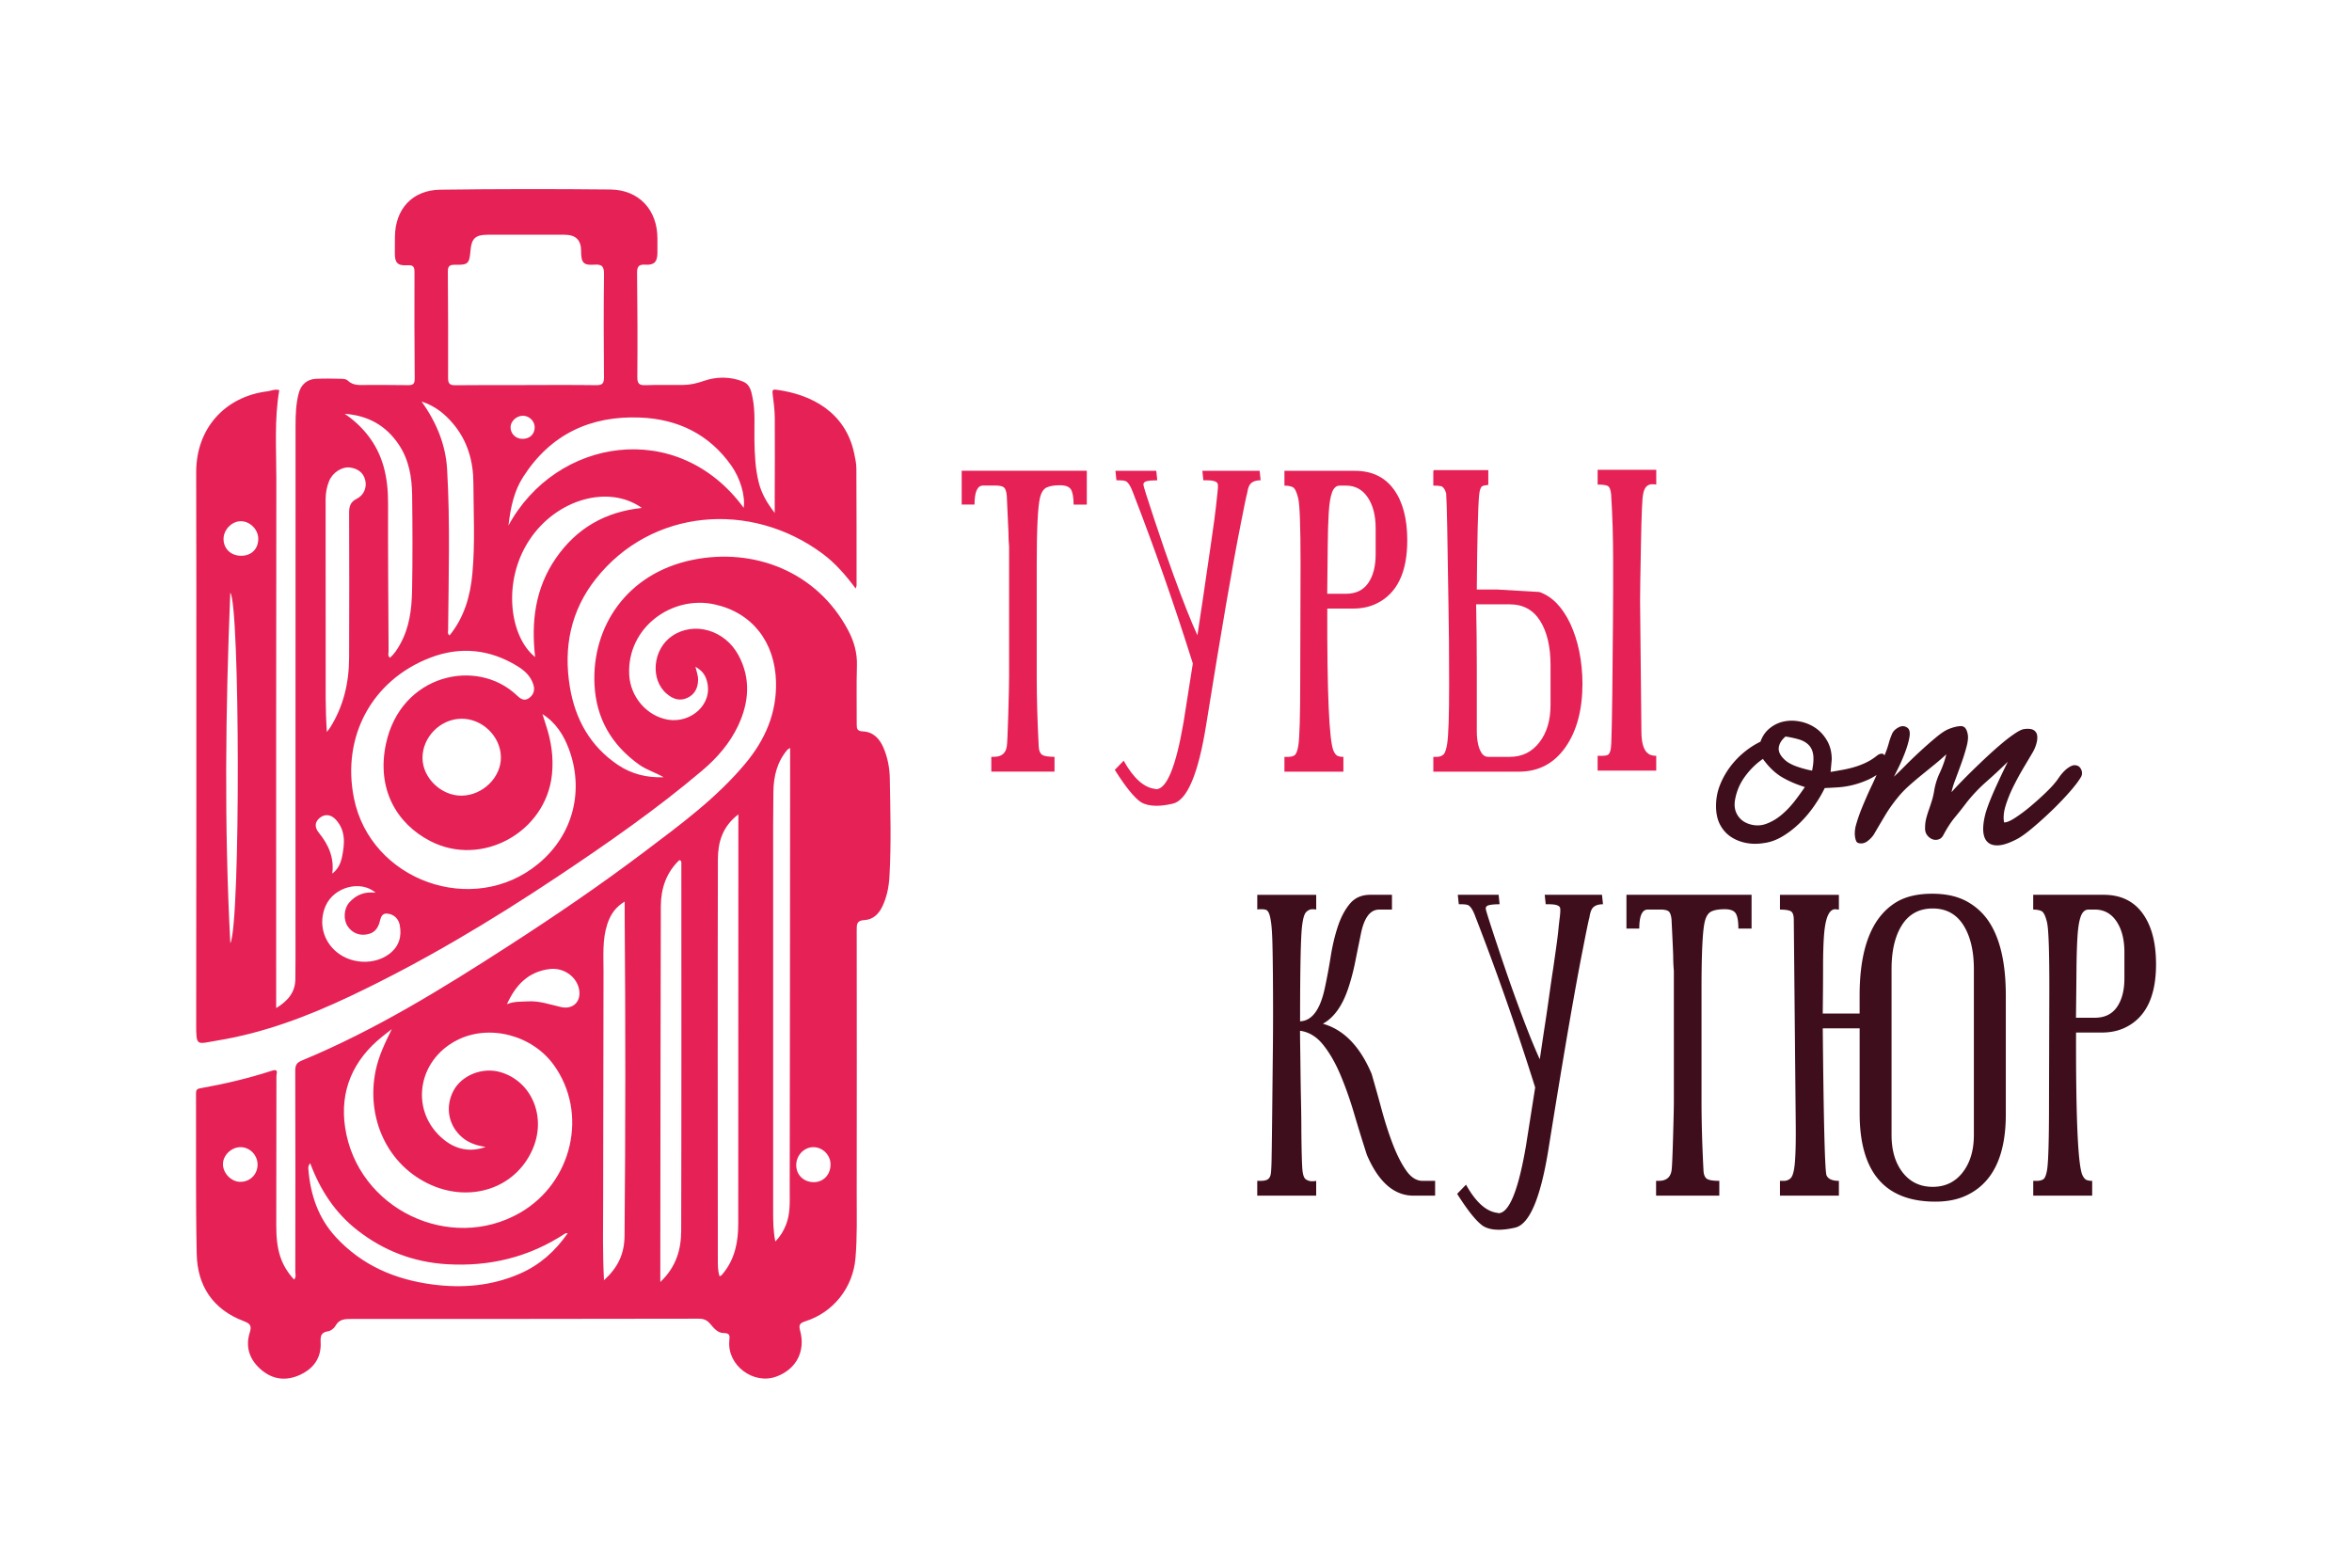 <svg xmlns="http://www.w3.org/2000/svg" xml:space="preserve" id="Слой_1" x="0" y="0" style="enable-background:new 0 0 850.39 566.93" version="1.1" viewBox="0 0 850.39 566.93"><style>.st0{fill:#e62155}.st1{fill:#3f0e1c}</style><switch><g><path d="M392.93 182.49h-4.76c0-2.63-.32-4.46-.95-5.48-.63-1.02-1.96-1.53-3.99-1.53-2.02 0-3.59.26-4.7.76-1.19.51-2.02 1.74-2.5 3.7-.79 3.14-1.19 11.3-1.19 24.46v40.38c0 7.64.24 16.05.72 25.22.08 1.44.48 2.42 1.19 2.93.72.51 2.22.76 4.52.76v5.35h-22.85v-5.35h.95c2.7 0 4.24-1.23 4.64-3.7.16-.85.34-4.71.54-11.59s.3-11.42.3-13.63v-47.01c-.16-1.78-.24-3.61-.24-5.48-.08-2.29-.28-6.67-.6-13.12-.16-1.53-.52-2.51-1.07-2.93-.56-.42-1.55-.64-2.98-.64h-4.52c-2.06 0-3.09 2.29-3.09 6.88h-4.64v-12.23h45.24v12.25zM431.28 239.95c-6.67-21.23-13.89-41.87-21.67-61.92-.87-2.38-1.79-3.74-2.74-4.08-.48-.17-1.27-.26-2.38-.26h-.83l-.36-3.44h14.76l.36 3.44c-1.67 0-2.94.11-3.81.32-.87.21-1.27.66-1.19 1.34 0 .43 1.31 4.59 3.93 12.49s4.92 14.57 6.9 20c3.49 9.6 6.39 16.9 8.69 21.91.16-1.02.42-2.74.77-5.16s.77-5.18 1.25-8.28c.48-3.1.95-6.37 1.43-9.81.48-3.44.95-6.69 1.43-9.75 1.03-7.13 1.63-11.55 1.79-13.25.16-1.7.34-3.33.54-4.9.2-1.57.26-2.7.18-3.38-.08-1.02-1.43-1.53-4.05-1.53h-1.19l-.36-3.44h20.71l.36 3.44c-2.14 0-3.53.68-4.17 2.04-.32.68-.56 1.57-.72 2.67-.32 1.11-1.11 4.93-2.38 11.47-2.86 14.35-6.98 38.35-12.38 71.98-2.86 18.01-6.9 27.6-12.14 28.79-2.22.51-4.17.76-5.83.76-2.3 0-4.17-.43-5.59-1.27-2.38-1.53-5.56-5.44-9.52-11.72l3.21-3.31c3.49 6.28 7.26 9.68 11.31 10.19.16 0 .28.04.36.13 3.89 0 7.22-8.11 10-24.33l3.33-21.14zM470.11 245.94l.12-42.04c0-13.42-.28-21.3-.83-23.63-.56-2.34-1.21-3.69-1.96-4.08-.76-.38-1.77-.57-3.04-.57v-5.35h25.48c6.11 0 10.79 2.23 14.05 6.69 3.25 4.46 4.88 10.6 4.88 18.41 0 11.72-3.73 19.36-11.19 22.93-2.46 1.19-5.28 1.78-8.45 1.78h-9.28c-.08 30.57.67 47.73 2.26 51.47.48 1.02.99 1.63 1.55 1.85.55.21 1.23.32 2.02.32v5.35H464.4v-5.35h1.19c1.03 0 1.85-.19 2.44-.57.59-.38 1.05-1.51 1.37-3.38.48-2.73.71-10.67.71-23.83zm14.29-70.32c-1.27 0-2.2.83-2.8 2.48-.6 1.66-.99 4.12-1.19 7.39-.2 3.27-.32 7.35-.36 12.23-.04 4.89-.1 10.55-.18 17.01h6.79c3.57 0 6.25-1.29 8.04-3.89 1.79-2.59 2.68-6.05 2.68-10.38v-9.43c0-4.59-.95-8.3-2.86-11.15-1.9-2.84-4.52-4.27-7.86-4.27h-2.26zM538.11 175.36c-1.11.09-1.87.26-2.26.51-.56.43-.91 1.53-1.07 3.31-.4 4.33-.68 15.67-.83 34.01h7.38l15.24.89c4.6 1.61 8.33 5.44 11.19 11.47 2.86 6.2 4.32 13.38 4.4 21.53 0 9.6-2.06 17.33-6.19 23.19-4.13 5.86-9.72 8.79-16.78 8.79h-30.95v-5.35h1.19c1.03 0 1.85-.28 2.44-.83.6-.55 1.05-1.85 1.37-3.89.48-2.98.71-10.11.71-21.4 0-11.3-.08-20.98-.24-29.05-.32-23.86-.6-37.24-.83-40.13-.4-1.36-.95-2.21-1.67-2.55-.71-.17-1.71-.26-2.98-.26v-5.35h.12V170h19.76v5.36zm-4.4 43.19c.16 7.82.24 15.46.24 22.93v22.8c0 3.74.63 6.5 1.9 8.28.55.76 1.31 1.15 2.26 1.15h7.74c4.44 0 8.01-1.74 10.71-5.22 2.7-3.48 4.05-7.98 4.05-13.5v-14.52c0-6.62-1.25-11.93-3.75-15.93-2.5-3.99-6.17-5.99-11.01-5.99h-12.14zm59.28-.89.48 46.88c0 4.16.83 6.84 2.5 8.03.71.51 1.67.76 2.86.76v5.35h-21.19v-5.35h1.67c.79 0 1.41-.09 1.85-.25.44-.17.77-.62 1.01-1.34.24-.72.38-1.78.42-3.18.04-1.4.1-3.61.18-6.62.08-3.01.14-6.71.18-11.08l.12-13.19c.04-4.42.08-8.7.12-12.87.04-4.16.06-7.86.06-11.08v-11.47c0-7.98-.24-15.8-.72-23.44-.16-1.7-.56-2.72-1.19-3.06-.64-.34-1.87-.51-3.69-.51v-5.35h21.19v5.35c-.4-.08-.87-.13-1.43-.13-1.83 0-2.94 1.23-3.33 3.69-.32 1.36-.58 7.39-.77 18.09-.22 10.7-.32 17.63-.32 20.77z" class="st0"/><path d="M752.63 278.68c-.24-.72-.62-1.26-1.16-1.62-.88-.43-1.73-.45-2.58-.05-.84.4-1.65.97-2.42 1.73-.78.76-1.46 1.59-2.07 2.49-.61.9-1.11 1.57-1.52 2-.61.79-1.73 1.98-3.38 3.57-1.65 1.59-3.42 3.17-5.3 4.76a57.74 57.74 0 0 1-5.56 4.16c-1.82 1.19-3.17 1.75-4.04 1.68-.34-1.8-.14-3.87.61-6.22.74-2.34 1.7-4.68 2.88-7.03 1.18-2.34 2.39-4.56 3.64-6.65 1.25-2.09 2.27-3.82 3.08-5.19.61-1.01 1.08-2.07 1.41-3.19.34-1.12.46-2.12.35-3.03-.1-.9-.52-1.58-1.26-2.05-.74-.47-1.92-.59-3.54-.38-.81.15-1.94.7-3.38 1.68-1.45.97-3.05 2.2-4.8 3.68s-3.57 3.1-5.46 4.87c-1.89 1.77-3.65 3.46-5.3 5.08s-3.13 3.12-4.45 4.49c-1.31 1.37-2.24 2.38-2.78 3.03.2-1.15.66-2.67 1.37-4.54.71-1.87 1.43-3.84 2.17-5.89s1.36-4.04 1.87-5.95c.51-1.91.66-3.41.46-4.49-.34-2.02-1.15-3.03-2.43-3.03-1.21 0-2.73.36-4.55 1.08-1.21.51-2.73 1.51-4.54 3.03-1.82 1.51-3.69 3.15-5.61 4.92a163.22 163.22 0 0 0-5.45 5.24c-1.72 1.73-3.08 3.06-4.09 4 .13-.29.61-1.24 1.41-2.86.81-1.62 1.6-3.41 2.37-5.35.77-1.95 1.35-3.82 1.72-5.62.37-1.8.22-3.03-.45-3.68-1.01-.87-2.14-.97-3.38-.32-1.25.65-2.07 1.51-2.47 2.59-.4.94-.74 1.89-1.01 2.87-.27.97-.57 1.93-.91 2.87-.21.6-.47 1.18-.69 1.78-.22-.16-.34-.46-.63-.53-.67-.18-1.45.09-2.32.81a20.104 20.104 0 0 1-4.04 2.49c-1.41.65-2.83 1.17-4.24 1.57-1.41.4-2.83.72-4.24.97-1.42.25-2.76.49-4.04.7.07-.79.13-1.55.2-2.27s.13-1.48.2-2.27c0-2.52-.54-4.74-1.62-6.65-1.08-1.91-2.44-3.44-4.09-4.6a14.946 14.946 0 0 0-5.51-2.38c-2.02-.43-3.98-.47-5.86-.11-1.89.36-3.62 1.15-5.2 2.38s-2.75 2.88-3.49 4.97c-2.09 1.01-4.09 2.31-6.01 3.89a30.07 30.07 0 0 0-5.1 5.41c-1.48 2.02-2.68 4.2-3.59 6.54-.91 2.34-1.36 4.81-1.36 7.41 0 2.67.49 4.92 1.46 6.76.98 1.84 2.27 3.3 3.89 4.38s3.45 1.82 5.51 2.22c2.05.4 4.19.42 6.42.05 2.29-.29 4.55-1.1 6.77-2.43 2.22-1.33 4.29-2.94 6.21-4.81 1.92-1.87 3.65-3.93 5.2-6.16 1.55-2.23 2.83-4.4 3.84-6.49 1.55-.07 3.17-.16 4.85-.27 1.68-.11 3.42-.38 5.2-.81 1.78-.43 3.62-1.06 5.51-1.89 1.06-.47 2.12-1.07 3.18-1.75-.67 1.51-1.34 3.03-2.07 4.51-1.01 2.16-2.04 4.51-3.08 7.03-1.04 2.52-1.87 4.94-2.47 7.24-.07.36-.14.83-.2 1.41a8.08 8.08 0 0 0 0 1.84c.07.65.2 1.23.4 1.73.2.51.54.79 1.01.87 1.14.29 2.26 0 3.33-.87 1.08-.86 1.89-1.8 2.42-2.81 1.35-2.31 2.63-4.47 3.84-6.49 1.21-2.02 2.66-4.07 4.35-6.16a36.07 36.07 0 0 1 4.04-4.27c1.48-1.33 3-2.63 4.55-3.89l4.65-3.78c1.55-1.26 3.03-2.54 4.45-3.84-.54 2.24-1.33 4.47-2.37 6.7a24.361 24.361 0 0 0-2.07 6.81c-.2 1.15-.47 2.27-.81 3.35-.34 1.08-.69 2.15-1.06 3.19-.37 1.05-.69 2.09-.96 3.14-.27 1.05-.4 2.11-.4 3.19-.07 1.15.17 2.09.71 2.81.54.72 1.18 1.23 1.92 1.51.74.29 1.5.31 2.27.05.77-.25 1.36-.81 1.77-1.68 1.35-2.52 2.71-4.61 4.09-6.27 1.38-1.66 2.78-3.42 4.19-5.3 2.16-2.74 4.56-5.28 7.22-7.62s5.24-4.74 7.73-7.19a311.212 311.212 0 0 0-4.24 8.92 120.2 120.2 0 0 0-2.07 4.81c-.64 1.59-1.16 3.03-1.57 4.33-.74 2.59-1.08 4.83-1.01 6.7.07 1.88.57 3.28 1.52 4.22.94.94 2.29 1.35 4.04 1.24 1.75-.11 3.94-.85 6.57-2.22 1.41-.72 3.28-2.05 5.61-4a140.9 140.9 0 0 0 7.02-6.32c2.36-2.27 4.53-4.54 6.52-6.81 1.99-2.27 3.38-4.13 4.19-5.57.29-.69.34-1.38.11-2.1zm-103.76 11.03c-1.45 1.87-3.03 3.53-4.75 4.97-1.72 1.44-3.55 2.52-5.51 3.24-1.95.72-3.97.76-6.06.11-1.89-.58-3.32-1.64-4.29-3.19-.98-1.55-1.3-3.37-.96-5.46.54-3.17 1.75-6.04 3.64-8.6 1.88-2.56 4.04-4.67 6.46-6.33 2.09 2.89 4.33 5.05 6.72 6.49 2.39 1.44 5.2 2.67 8.44 3.68a97.504 97.504 0 0 1-3.69 5.09zm6.31-11.03c-.81-.14-1.68-.34-2.63-.59-.94-.25-1.89-.54-2.83-.87-.94-.32-1.84-.72-2.68-1.19a8.73 8.73 0 0 1-2.17-1.68c-1.35-1.37-1.92-2.74-1.72-4.11.2-1.37 1.01-2.67 2.43-3.89 1.88.29 3.54.65 4.95 1.08 1.42.43 2.56 1.1 3.44 2 .88.9 1.42 2.09 1.62 3.57.2 1.48.06 3.37-.41 5.68zM518.84 432.39h-7.74c-7.06 0-12.7-4.93-16.9-14.78-1.59-4.93-3.14-9.94-4.64-15.03-1.51-5.1-3.18-9.79-5-14.08-1.83-4.29-3.91-7.88-6.25-10.77-2.34-2.89-5.1-4.54-8.27-4.97 0 1.19.02 3.12.06 5.8.04 2.68.08 5.73.12 9.17.04 3.44.1 7.05.18 10.83.08 3.78.12 7.37.12 10.77.08 6.96.2 11.44.36 13.44.16 2 .57 3.23 1.25 3.7.67.46 1.39.7 2.14.7.75 0 1.29-.04 1.61-.13v5.35h-21.31v-5.35h1.07c1.35 0 2.3-.21 2.86-.64.55-.43.89-1.15 1.01-2.17s.2-2.59.24-4.71c.04-2.12.08-4.74.12-7.83.04-3.1.08-6.54.12-10.32l.12-11.47c.04-3.86.08-7.6.12-11.21.04-3.61.06-7.79.06-12.55 0-4.75-.02-9.41-.06-13.95-.04-4.54-.1-8.3-.18-11.27-.08-2.97-.22-5.27-.42-6.88-.2-1.61-.46-2.82-.77-3.63-.32-.81-.72-1.27-1.19-1.4s-.91-.19-1.31-.19h-1.07c-.32 0-.55.04-.71.13v-5.35h21.31v5.35c-.16-.08-.64-.13-1.43-.13-.79 0-1.53.34-2.2 1.02-.68.68-1.17 2.38-1.49 5.1-.48 4.08-.71 15.54-.71 34.4 4.28-.17 7.26-4.16 8.93-11.98.79-3.65 1.51-7.47 2.14-11.47.64-3.99 1.51-7.64 2.62-10.96 1.11-3.31 2.56-6.03 4.35-8.15s4.23-3.19 7.32-3.19h7.86v5.35h-4.64c-3.18 0-5.36 2.85-6.55 8.54-.71 3.48-1.41 6.9-2.08 10.26-.67 3.36-1.49 6.48-2.44 9.36-2.14 6.54-5.24 10.92-9.28 13.12 7.54 2.12 13.41 8.15 17.62 18.09 1.19 4.08 2.4 8.39 3.63 12.93 1.23 4.54 2.58 8.73 4.05 12.55 1.47 3.82 3.07 6.99 4.82 9.49 1.74 2.51 3.73 3.76 5.95 3.76h4.52v5.35zM555.06 393.27c-6.67-21.23-13.89-41.87-21.67-61.92-.87-2.38-1.79-3.74-2.74-4.08-.48-.17-1.27-.26-2.38-.26h-.83l-.36-3.44h14.76l.36 3.44c-1.67 0-2.94.11-3.81.32-.87.21-1.27.66-1.19 1.34 0 .43 1.31 4.59 3.93 12.49s4.92 14.57 6.9 20c3.49 9.6 6.39 16.9 8.69 21.91.16-1.02.42-2.74.77-5.16.36-2.42.77-5.18 1.25-8.28.48-3.1.95-6.37 1.43-9.81.48-3.44.95-6.69 1.43-9.75 1.03-7.13 1.63-11.55 1.79-13.25.16-1.7.34-3.33.54-4.9.2-1.57.26-2.7.18-3.38-.08-1.02-1.43-1.53-4.05-1.53h-1.19l-.36-3.44h20.71l.36 3.44c-2.14 0-3.53.68-4.17 2.04-.32.68-.56 1.57-.72 2.67-.32 1.11-1.11 4.93-2.38 11.47-2.86 14.35-6.99 38.35-12.38 71.98-2.86 18.01-6.9 27.6-12.14 28.79-2.22.51-4.17.76-5.83.76-2.3 0-4.17-.43-5.59-1.27-2.38-1.53-5.56-5.44-9.52-11.72l3.21-3.31c3.49 6.28 7.26 9.68 11.31 10.19.16 0 .28.04.36.13 3.89 0 7.22-8.11 10-24.34l3.33-21.13zM633.29 335.81h-4.76c0-2.63-.32-4.46-.95-5.48s-1.96-1.53-3.99-1.53c-2.02 0-3.59.26-4.7.76-1.19.51-2.02 1.74-2.5 3.7-.79 3.14-1.19 11.3-1.19 24.46v40.39c0 7.64.24 16.05.72 25.23.08 1.44.48 2.42 1.19 2.93.72.51 2.22.76 4.52.76v5.35h-22.86v-5.35h.95c2.7 0 4.24-1.23 4.64-3.7.16-.85.34-4.71.54-11.59s.3-11.42.3-13.63V351.09c-.16-1.78-.24-3.61-.24-5.48-.08-2.29-.28-6.67-.6-13.12-.16-1.53-.52-2.51-1.07-2.93-.56-.42-1.55-.64-2.98-.64h-4.52c-2.06 0-3.09 2.29-3.09 6.88h-4.64v-12.23h45.24v12.24zM699.75 434.55c-18.25 0-27.38-10.66-27.38-31.98v-30.7h-13.33c.32 34.15.77 51.87 1.37 53.19.6 1.32 2.08 1.98 4.46 1.98v5.35h-21.31v-5.35h1.31c.87 0 1.59-.21 2.14-.64.63-.34 1.11-1.19 1.43-2.55.63-2.29.91-7.94.83-16.94l-.71-74.28c0-1.7-.38-2.74-1.13-3.12-.76-.38-2.05-.57-3.87-.57v-5.35h21.31v5.35l-1.31-.13c-2.22 0-3.57 3.06-4.05 9.17-.24 3.06-.36 6.97-.36 11.72 0 4.76-.04 10.36-.12 16.82h13.33v-6.5c0-17.41 4.56-28.75 13.69-34.02 3.33-1.87 7.52-2.8 12.56-2.8 5.04 0 9.26.96 12.68 2.87 3.41 1.91 6.15 4.52 8.21 7.84 3.81 6.11 5.72 14.82 5.72 26.12v42.55c.08 15.29-4.64 25.18-14.17 29.69-3.17 1.52-6.94 2.28-11.3 2.28zm-11.79-10.51c2.7 3.44 6.31 5.16 10.83 5.16 4.52 0 8.13-1.74 10.83-5.22 2.7-3.48 4.05-7.99 4.05-13.51v-60.01c0-6.63-1.27-11.93-3.81-15.93-2.54-3.99-6.23-5.99-11.07-5.99s-8.53 1.98-11.07 5.92c-2.54 3.95-3.81 9.28-3.81 15.99v60.01c0 5.62 1.35 10.14 4.05 13.58zM740.84 399.26l.12-42.04c0-13.42-.28-21.3-.83-23.63-.56-2.34-1.21-3.69-1.96-4.08-.76-.38-1.77-.57-3.04-.57v-5.35h25.48c6.11 0 10.79 2.23 14.05 6.69 3.25 4.46 4.88 10.6 4.88 18.41 0 11.72-3.73 19.36-11.19 22.93-2.46 1.19-5.28 1.78-8.45 1.78h-9.28c-.08 30.58.67 47.73 2.26 51.47.48 1.02.99 1.63 1.55 1.85.55.21 1.23.32 2.02.32v5.35h-21.31v-5.35h1.19c1.03 0 1.85-.19 2.44-.57.59-.38 1.05-1.51 1.37-3.38.46-2.72.7-10.66.7-23.83zm14.28-70.32c-1.27 0-2.2.83-2.8 2.48-.6 1.66-.99 4.12-1.19 7.39-.2 3.27-.32 7.35-.36 12.23-.04 4.89-.1 10.55-.18 17.01h6.79c3.57 0 6.25-1.29 8.04-3.89 1.79-2.59 2.68-6.05 2.68-10.38v-9.43c0-4.59-.95-8.3-2.86-11.15-1.91-2.84-4.52-4.27-7.86-4.27h-2.26z" class="st1"/><path d="M100.97 141.08c-1.83 10.7-1.04 21.39-1.06 32.03-.09 59.65-.05 119.31-.06 178.96v12.49c4.29-2.62 6.87-5.73 6.94-10.42.09-5.72.05-11.44.05-17.15.01-60.99.03-121.98.02-182.97 0-4 .12-7.97 1.16-11.86.83-3.15 3.08-5.05 6.32-5.18 2.95-.12 5.91-.07 8.86 0 .83.02 1.93.07 2.44.58 2.12 2.09 4.71 1.64 7.23 1.66 4.86.03 9.72-.04 14.58.06 1.77.04 2.51-.34 2.49-2.33-.11-12.77-.12-25.54-.08-38.31.01-1.91-.17-2.88-2.57-2.72-3.63.24-4.58-.95-4.53-4.51.03-1.91.02-3.81.03-5.72.07-10.09 6.27-16.95 16.39-17.09 20.48-.27 40.98-.28 61.46-.07 10.43.11 17.08 7.4 17.06 17.78 0 1.72.01 3.43 0 5.15-.02 3.15-1.11 4.46-4.27 4.25-2.66-.18-3.12.79-3.09 3.21.15 12.48.2 24.97.09 37.45-.02 2.52.83 3.01 3.1 2.92 4.47-.17 8.96-.04 13.43-.08 2.6-.02 4.97-.57 7.54-1.47 4.48-1.56 9.51-1.65 14.2.27 2.46 1.01 2.9 3.38 3.36 5.6 1.09 5.18.61 10.44.71 15.67.09 5.14.31 10.26 1.58 15.27.97 3.82 2.84 7.16 5.76 10.94v-5.69c.02-9.53.1-19.06.02-28.59-.02-2.94-.41-5.88-.78-8.8-.14-1.12-.04-1.65 1.21-1.49 13.24 1.71 25.13 8.41 28.25 22.91.4 1.84.81 3.73.82 5.6.08 14.1.07 28.21.07 42.31 0 .24-.15.48-.34 1.07-3.6-4.85-7.38-9.2-12.04-12.65-25.96-19.21-61.76-16.21-81.84 9.1-9.16 11.54-11.82 24.89-9.43 39.23 1.94 11.61 7.32 21.31 17.27 28.06 5 3.39 10.59 4.74 16.61 4.52-2.87-1.7-6.09-2.6-8.83-4.55-10.02-7.15-15.59-16.78-16.16-29.06-.97-20.72 11.57-40.16 35.59-45.02 21.85-4.42 44.76 4.04 56.12 25.48 2.11 3.98 3.33 8.18 3.18 12.82-.22 7.04-.03 14.1-.08 21.15-.01 1.62.14 2.52 2.24 2.61 3.7.16 5.99 2.56 7.41 5.84 1.52 3.53 2.25 7.34 2.31 11.06.2 11.9.56 23.82-.13 35.71-.21 3.69-.95 7.3-2.56 10.7-1.34 2.82-3.47 4.76-6.49 4.92-2.77.14-2.79 1.5-2.78 3.57.04 31.83.04 63.66 0 95.49-.01 7.72.21 15.44-.44 23.14-.9 10.68-7.93 19.66-18.2 22.91-2.03.64-2.36 1.4-1.83 3.34 2.05 7.45-1.39 13.99-8.59 16.63-8.28 3.04-17.75-4.04-17.01-12.83.16-1.85.4-2.92-2.1-2.92-2.1 0-3.53-1.8-4.8-3.32-1.14-1.36-2.35-1.87-4.15-1.86-41.83.08-83.67.09-125.5.09-2.33 0-4.48-.01-5.83 2.48-.49.91-1.69 1.85-2.67 1.98-2.61.37-2.81 1.77-2.7 4.01.27 5.55-2.49 9.44-7.43 11.73-4.92 2.28-9.69 1.81-13.89-1.68-4.25-3.53-6-8.16-4.33-13.52.79-2.52.25-3.3-2.15-4.21-11.12-4.2-16.78-12.71-17.01-24.31-.4-19.34-.18-38.69-.25-58.03 0-1.12.24-1.64 1.5-1.86 8.77-1.56 17.44-3.59 25.92-6.35 2.59-.84 1.64 1.03 1.65 1.92.01 18.01-.02 36.02-.06 54.03-.02 9.01 1.73 14.42 6.44 19.57.85-.89.45-1.99.45-2.95.03-24.2.06-48.41-.02-72.61-.01-1.91.48-2.86 2.28-3.61 26.59-11 50.93-26.06 75-41.6 16.72-10.79 33.15-21.99 49.03-33.99 12.91-9.75 26-19.34 36.46-31.9 7.1-8.52 11.33-18.16 11.05-29.48-.36-14.32-8.52-25.03-22.22-28.03-15.42-3.37-31.73 8.37-30.86 25.48.4 7.88 6.29 14.92 14.04 16.22 8.27 1.38 16.45-5.63 14.03-14.08-.65-2.26-1.76-3.67-4.12-5.07.35 1.58.97 3.13.96 4.67-.02 2.92-1.15 5.39-4.03 6.66-2.83 1.25-5.25.22-7.36-1.59-6.06-5.19-4.99-16.11 1.99-20.86 7.9-5.37 19.07-2.24 24.02 7 4.52 8.44 3.8 17.08-.17 25.49-3.01 6.37-7.6 11.62-12.95 16.16-16.59 14.06-34.42 26.45-52.48 38.49-24.03 16.01-48.77 30.81-74.9 43.17-15.32 7.25-31.11 13.23-47.91 15.98-7.64 1.25-7.69 2.46-7.68-6.34.07-53.27.06-106.54.06-159.81 0-13.15-.08-26.3-.06-39.45.02-15.72 10.35-27.32 25.93-29.19 1.28-.19 2.52-.85 4.11-.41zm89.09-1.82v-.02c8.48 0 16.95-.07 25.43.05 2.22.03 2.9-.53 2.88-2.82-.11-12.38-.13-24.76.01-37.14.03-2.74-.46-3.86-3.51-3.62-3.95.31-4.76-.76-4.76-4.82 0-4.15-1.9-6.01-6.17-6.01-9.24 0-18.48.01-27.71.01-4.31 0-5.77 1.36-6.12 5.69-.39 4.76-.83 5.26-5.5 5.17-1.87-.04-2.71.32-2.69 2.45.11 12.86.12 25.71.09 38.57-.01 1.99.66 2.57 2.64 2.54 8.46-.1 16.93-.05 25.41-.05zm-48.4 232.89c-1.11.88-2.23 1.75-3.34 2.63-10.65 8.47-15.54 19.67-13.54 32.95 4.45 29.53 37.96 45.46 63.31 30.81 18.91-10.93 24.65-35.96 12.19-53.33-7.86-10.97-23.52-14.99-35.12-9.01-14.59 7.51-17.01 26-4.64 35.97 4.44 3.58 9.51 4.57 15.04 2.62-3.02-.49-5.88-1.35-8.27-3.32-5.14-4.24-6.47-11.06-3.34-17 2.97-5.64 10.48-8.63 16.94-6.76 11.46 3.33 16.82 16.35 11.61 28.05-6.32 14.2-22.42 18.99-36.47 12.84-16.04-7.02-23.72-24.37-20.22-41.38 1.09-5.33 3.44-10.16 5.85-15.07zm54.46-113.91c.43 1.33.84 2.66 1.28 3.99 1.91 5.82 2.81 11.67 2.16 17.89-2.18 20.83-25.37 33.68-44 24.03-12.2-6.31-19.46-18.84-16.02-35.12 5.33-25.22 32.93-31.41 47.43-17.47 1.17 1.13 2.61 2.13 4.31.89 1.73-1.27 2.2-2.95 1.52-5.03-.99-3-3.17-4.95-5.71-6.51-10.05-6.18-20.76-7.25-31.67-3.01-21.04 8.17-31.92 28.57-27.45 50.75 6.02 29.89 43.12 43.12 66.6 23.77 13.12-10.81 16.49-27.03 11.16-41.43-1.89-5.11-4.72-9.66-9.61-12.75zm70.85 36.26c-5.84 4.44-7.4 10.21-7.41 16.27-.11 48.18-.05 96.36-.02 144.54 0 2.06-.05 4.16.61 6.18.24-.08.46-.08.58-.19.28-.26.51-.56.75-.85 4.27-5.22 5.44-11.4 5.44-17.9.03-46.85.03-93.69.04-140.54.01-2.28.01-4.55.01-7.51zm18.71-24.01c-.54.33-.8.42-.96.61-3.73 4.34-5 9.56-5.09 15.09-.13 8.29-.09 16.57-.09 24.86-.01 42.39-.01 84.78 0 127.16 0 3.47.03 6.95.78 10.74 1.88-1.88 2.96-3.8 3.82-5.91 1.7-4.19 1.38-8.61 1.39-12.96.09-50.01.11-100.01.15-150.02.01-3.09 0-6.19 0-9.57zm-46.94 193.14c5.82-5.54 7.53-11.87 7.55-18.53.12-44.3.06-88.6.06-132.91 0-.45.08-.97-.75-1.13-4.69 4.5-6.65 10.25-6.67 16.63-.12 40.11-.13 80.22-.18 120.33-.01 4.93-.01 9.85-.01 15.61zm-20.36-.66c5.02-4.57 7.36-9.44 7.43-16 .36-38.56.37-77.12.05-115.69-.01-1.68 0-3.36 0-5.23-3.18 1.9-5.09 4.5-6.28 8.14-1.85 5.65-1.36 11.48-1.37 17.26-.06 27.8-.09 55.6-.14 83.41-.02 9.21-.21 18.42.31 28.11zm50.51-279.32c.63-4.4-1.25-10.69-4.45-15.24-8.04-11.4-19.34-16.86-33.01-17.41-18.01-.72-32.42 6.1-42.28 21.48-3.26 5.08-4.54 10.87-5.31 17.57 17.17-31.72 61.22-38.93 85.05-6.4zm-150.71 81.06c.63-.83.88-1.11 1.07-1.41 4.94-7.77 6.95-16.36 6.98-25.46.05-17.44.08-34.87 0-52.31-.01-2.42.44-4.02 2.81-5.19 2.62-1.3 3.67-4.22 3-6.78-.72-2.74-2.72-4.06-5.35-4.47-2.95-.45-6.41 1.73-7.69 4.86-.87 2.12-1.27 4.35-1.27 6.67.02 20.01-.01 40.02.02 60.03.01 7.79-.15 15.58.43 24.06zm-6.02 155.94c-.78.9-.71 1.6-.66 2.23.75 9.23 3.55 17.61 9.98 24.56 9.43 10.19 21.35 15.27 34.84 17.06 10.9 1.45 21.55.54 31.75-3.94 7.12-3.13 12.64-8.05 17.21-14.59-.55.03-.75-.02-.87.06-13.01 8.59-27.36 12.09-42.84 11.15-12.01-.73-22.79-4.83-32.28-12.23-8.11-6.31-13.51-14.57-17.13-24.3zm12.47-271c3.09 2.07 5.77 4.53 8.09 7.41 5.92 7.33 7.62 15.87 7.59 25.05-.05 17.8.09 35.59.19 53.39 0 .76-.41 1.7.51 2.36 1.55-1.35 2.61-3.02 3.59-4.76 3.44-6.07 4.26-12.77 4.39-19.52.21-11.51.17-23.03.02-34.55-.08-6.4-1.1-12.65-4.77-18.17-4.67-7.03-11.26-10.63-19.61-11.21zm68.86 87.96c-1.48-12.73 0-24.85 7.46-35.69 7.44-10.81 17.79-16.83 31.13-18.23-12.02-8.56-30.85-3.19-40.6 11.48-10.09 15.19-7.11 35.26 2.01 42.44zm-30.95-7.81c5.33-6.57 7.51-14.22 8.26-22.39 1-10.93.41-21.88.36-32.81-.03-7.78-2.1-15.08-7.18-21.19-2.96-3.56-6.45-6.51-11.55-8.22 5.5 7.74 8.71 15.74 9.23 24.52 1.13 19.41.53 38.85.36 58.27-.02.54-.31 1.13.52 1.82zm18.57 44.01c-.09-7.6-6.88-14.1-14.51-13.89-7.53.2-13.88 6.73-13.84 14.23.04 7.19 6.8 13.68 14.16 13.59 7.63-.1 14.28-6.62 14.19-13.93zm-45.28 49.04c-5.46-4.74-15.09-2.07-18.08 4.71-2.65 6.03-.99 12.78 4.16 16.88 5.38 4.29 13.58 4.51 18.83.54 3.5-2.65 4.59-6.24 3.81-10.37-.43-2.3-2.03-3.96-4.45-4.21-2.38-.25-2.44 1.88-2.96 3.46-.59 1.78-1.6 3.2-3.52 3.81-3.14.99-6.16-.03-7.94-2.73-1.6-2.42-1.35-6.33.57-8.52 2.47-2.81 5.58-4.09 9.58-3.57zM83.26 214.34c-1.73 42.42-2.22 84.72.02 126.79 3.72-7.1 3.49-122.76-.02-126.79zm100.02 148.82c2.49-1.08 5.06-.88 7.59-1.03 4.17-.25 8.03 1.17 11.99 2.06 4.42.99 7.45-2.13 6.47-6.61-1.01-4.62-5.73-7.73-10.54-7.15-7.84.94-12.39 5.86-15.51 12.73zm-63.15-47.24c2.17-1.62 3.08-3.83 3.55-6.11.97-4.73 1.35-9.48-2.29-13.43-1.79-1.94-4.07-2.09-5.86-.55-1.93 1.65-1.67 3.56-.26 5.3 3.48 4.29 5.62 8.99 4.86 14.79zm-27 105.33c.05-3.5-2.8-6.43-6.23-6.4-3.29.03-6.3 2.97-6.29 6.15.01 3.25 2.91 6.29 6.1 6.39 3.55.12 6.37-2.58 6.42-6.14zm207.16-.26c-.05-3.34-2.92-6.17-6.23-6.14-3.39.03-6.18 2.97-6.18 6.5.01 3.56 2.72 6.18 6.39 6.16 3.51-.01 6.07-2.78 6.02-6.52zm-213.04-220c3.72-.02 6.2-2.56 6.13-6.27-.06-3.26-2.99-6.19-6.23-6.23-3.31-.04-6.34 3.05-6.33 6.44.01 3.54 2.71 6.09 6.43 6.06zm101.58-42.28c2.64.03 4.4-1.56 4.49-4.05.08-2.33-1.93-4.33-4.32-4.31-2.23.02-4.33 1.94-4.4 4.02-.09 2.39 1.79 4.31 4.23 4.34z" class="st0"/></g></switch></svg>